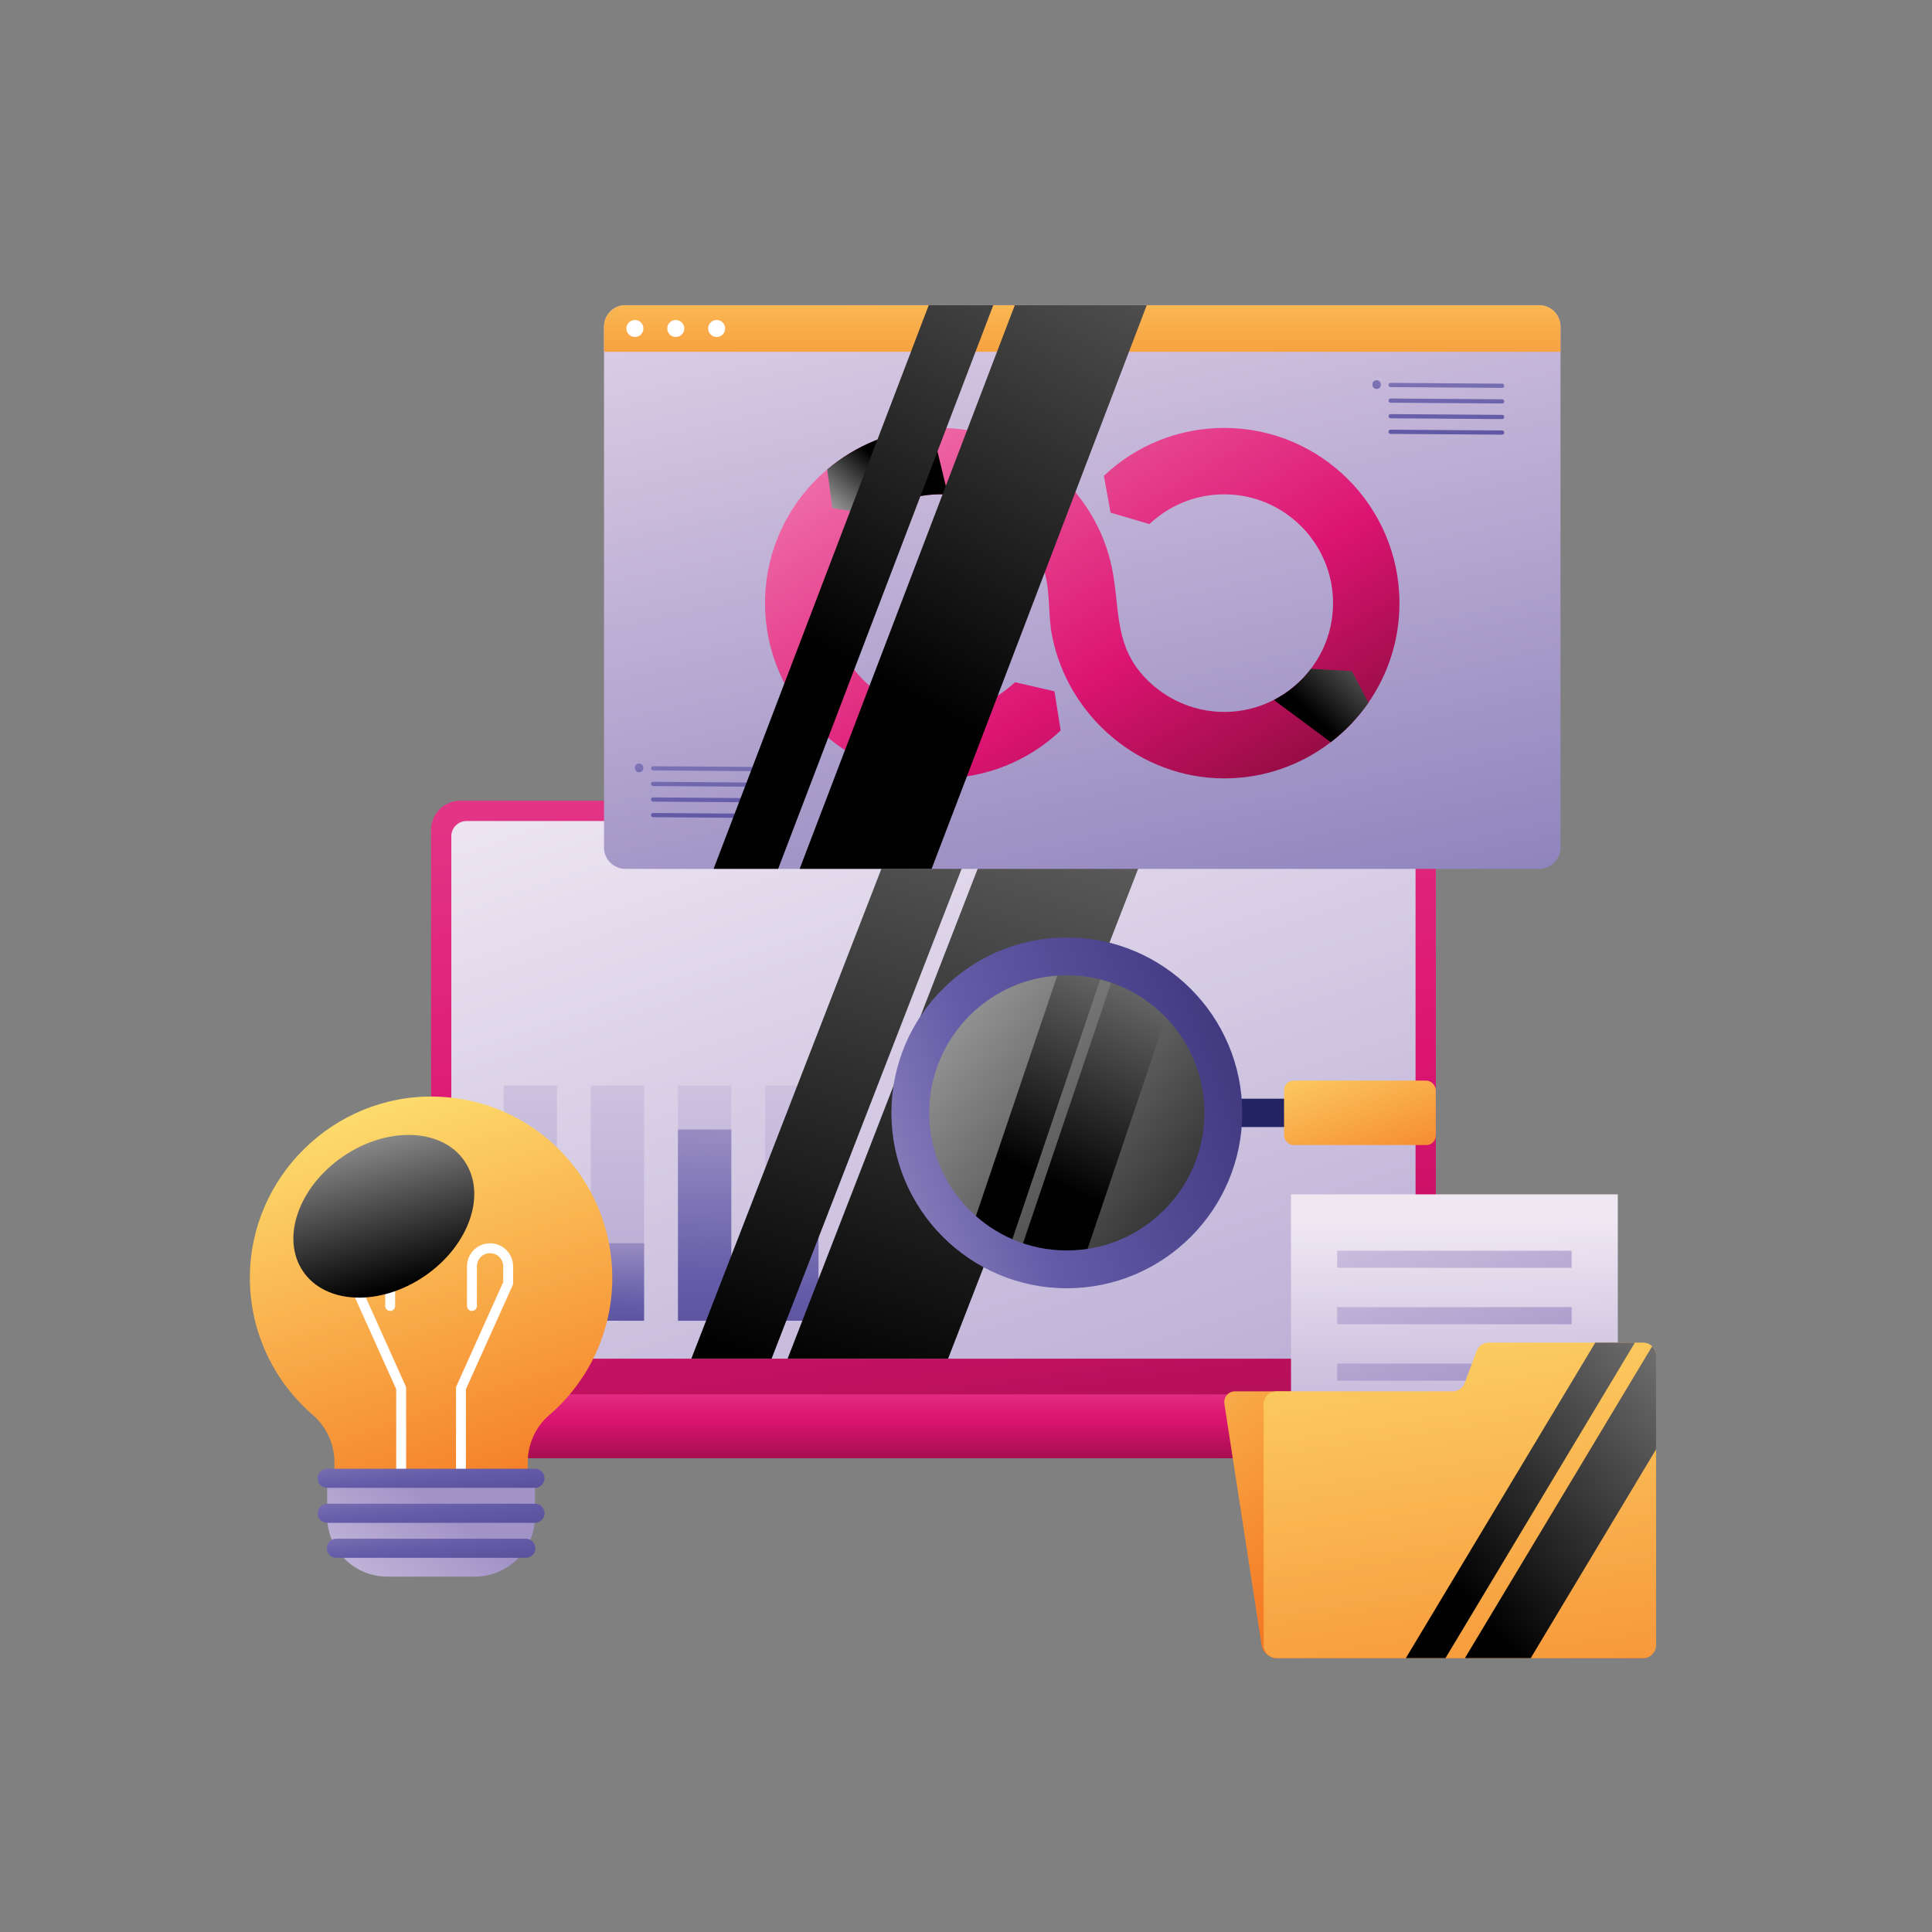 <?xml version="1.0" encoding="UTF-8"?>
<svg xmlns="http://www.w3.org/2000/svg" xmlns:xlink="http://www.w3.org/1999/xlink" viewBox="0 0 1280 1280">
  <rect x="0" y="0" width="1280" height="1280" fill="#808080" stroke="none"/>
  <defs>
    <style>
      .cls-1 {
        fill: url(#linear-gradient-15);
      }

      .cls-2 {
        fill: url(#linear-gradient-13);
      }

      .cls-3 {
        fill: url(#linear-gradient-28);
      }

      .cls-4 {
        fill: url(#linear-gradient-42);
      }

      .cls-5 {
        fill: url(#linear-gradient-46);
      }

      .cls-6 {
        fill: url(#linear-gradient-2);
      }

      .cls-7 {
        fill: url(#linear-gradient-43);
      }

      .cls-8 {
        fill: url(#linear-gradient-10);
      }

      .cls-9 {
        fill: url(#linear-gradient-25);
      }

      .cls-9, .cls-10, .cls-11, .cls-12, .cls-13 {
        mix-blend-mode: screen;
      }

      .cls-14 {
        fill: url(#linear-gradient-12);
      }

      .cls-15 {
        fill: url(#linear-gradient-40);
      }

      .cls-16 {
        fill: url(#linear-gradient-27);
      }

      .cls-17 {
        fill: #fff;
      }

      .cls-18 {
        fill: url(#linear-gradient-39);
      }

      .cls-19 {
        fill: url(#linear-gradient-47);
      }

      .cls-20 {
        fill: url(#linear-gradient-26);
      }

      .cls-21 {
        fill: url(#linear-gradient-4);
      }

      .cls-22 {
        fill: url(#linear-gradient-35);
      }

      .cls-23 {
        fill: url(#linear-gradient-30);
      }

      .cls-24 {
        fill: url(#linear-gradient-44);
      }

      .cls-25 {
        fill: url(#linear-gradient-49);
      }

      .cls-26 {
        fill: url(#linear-gradient-3);
      }

      .cls-27 {
        fill: url(#linear-gradient-34);
      }

      .cls-28 {
        fill: url(#linear-gradient-5);
      }

      .cls-29 {
        fill: url(#linear-gradient-38);
      }

      .cls-30 {
        fill: url(#linear-gradient-22);
      }

      .cls-31 {
        fill: url(#linear-gradient-24);
      }

      .cls-10 {
        fill: url(#linear-gradient-37);
      }

      .cls-32 {
        isolation: isolate;
      }

      .cls-33 {
        fill: url(#linear-gradient-33);
      }

      .cls-34 {
        fill: url(#linear-gradient-8);
      }

      .cls-35 {
        fill: url(#linear-gradient-29);
      }

      .cls-11 {
        fill: url(#linear-gradient-36);
      }

      .cls-36 {
        fill: url(#linear-gradient-20);
      }

      .cls-37 {
        fill: url(#linear-gradient-17);
      }

      .cls-38 {
        fill: url(#linear-gradient-50);
      }

      .cls-39 {
        fill: url(#linear-gradient-7);
      }

      .cls-40 {
        fill: url(#linear-gradient-9);
      }

      .cls-41 {
        fill: url(#linear-gradient-11);
      }

      .cls-42 {
        fill: url(#linear-gradient-19);
      }

      .cls-43 {
        fill: url(#linear-gradient-6);
      }

      .cls-44 {
        fill: url(#linear-gradient-21);
      }

      .cls-45 {
        fill: url(#linear-gradient-45);
      }

      .cls-13 {
        fill: url(#linear-gradient-14);
      }

      .cls-46 {
        fill: url(#linear-gradient-48);
      }

      .cls-47 {
        fill: url(#linear-gradient-32);
      }

      .cls-48 {
        fill: url(#linear-gradient-41);
      }

      .cls-49 {
        fill: url(#linear-gradient-16);
      }

      .cls-50 {
        fill: url(#linear-gradient);
      }

      .cls-51 {
        fill: url(#linear-gradient-23);
      }

      .cls-52 {
        fill: url(#linear-gradient-31);
      }

      .cls-53 {
        fill: url(#linear-gradient-18);
      }
    </style>
    <linearGradient id="linear-gradient" x1="517.1" y1="4.3" x2="707.09" y2="1399.33" gradientUnits="userSpaceOnUse">
      <stop offset="0" stop-color="#f176ae"/>
      <stop offset=".53" stop-color="#dc1472"/>
      <stop offset="1" stop-color="#640724"/>
    </linearGradient>
    <linearGradient id="linear-gradient-2" x1="523.31" y1="443.92" x2="791.8" y2="1229.05" gradientUnits="userSpaceOnUse">
      <stop offset="0" stop-color="#efe8f3"/>
      <stop offset="1" stop-color="#a293c7"/>
    </linearGradient>
    <linearGradient id="linear-gradient-3" x1="353.43" y1="486.05" x2="349.89" y2="999.88" xlink:href="#linear-gradient-2"/>
    <linearGradient id="linear-gradient-4" x1="411.21" y1="486.45" x2="407.66" y2="1000.28" xlink:href="#linear-gradient-2"/>
    <linearGradient id="linear-gradient-5" x1="468.98" y1="486.85" x2="465.44" y2="1000.68" xlink:href="#linear-gradient-2"/>
    <linearGradient id="linear-gradient-6" x1="526.75" y1="487.25" x2="523.21" y2="1001.07" xlink:href="#linear-gradient-2"/>
    <linearGradient id="linear-gradient-7" x1="354.23" y1="692.44" x2="347.38" y2="1014.8" gradientUnits="userSpaceOnUse">
      <stop offset="0" stop-color="#ddcde5"/>
      <stop offset=".5" stop-color="#645ca8"/>
      <stop offset="1" stop-color="#2b2266"/>
    </linearGradient>
    <linearGradient id="linear-gradient-8" x1="410.78" y1="768.71" x2="406.76" y2="957.77" xlink:href="#linear-gradient-7"/>
    <linearGradient id="linear-gradient-9" x1="471" y1="615.95" x2="461.18" y2="1078.41" xlink:href="#linear-gradient-7"/>
    <linearGradient id="linear-gradient-10" x1="527.81" y1="675.43" x2="520.2" y2="1033.95" xlink:href="#linear-gradient-7"/>
    <linearGradient id="linear-gradient-11" x1="750.63" y1="-78.2" x2="475.55" y2="882.57" gradientTransform="translate(312.36) skewX(-21.21)" gradientUnits="userSpaceOnUse">
      <stop offset="0" stop-color="#fff"/>
      <stop offset="1" stop-color="#010101"/>
    </linearGradient>
    <linearGradient id="linear-gradient-12" x1="834.14" y1="-54.29" x2="559.07" y2="906.48" xlink:href="#linear-gradient-11"/>
    <linearGradient id="linear-gradient-13" x1="618.43" y1="872.33" x2="618.43" y2="999.72" xlink:href="#linear-gradient"/>
    <linearGradient id="linear-gradient-14" x1="-1911.7" y1="3828.44" x2="-2244.5" y2="4227.8" gradientTransform="translate(-3365.31 -1377.46) rotate(-90)" xlink:href="#linear-gradient-11"/>
    <linearGradient id="linear-gradient-15" x1="816.88" y1="452.36" x2="668.54" y2="769.3" gradientTransform="translate(1158.61 -154.06) rotate(71.31)" xlink:href="#linear-gradient-11"/>
    <linearGradient id="linear-gradient-16" x1="854.95" y1="470.18" x2="706.61" y2="787.12" gradientTransform="translate(1198.68 -182.8) rotate(71.31)" xlink:href="#linear-gradient-11"/>
    <linearGradient id="linear-gradient-17" x1="754.28" y1="705.5" x2="817.86" y2="729.47" gradientTransform="translate(1575.93 -101.33) rotate(90)" gradientUnits="userSpaceOnUse">
      <stop offset="0" stop-color="#ced0e9"/>
      <stop offset=".5" stop-color="#4869b2"/>
      <stop offset="1" stop-color="#232362"/>
    </linearGradient>
    <linearGradient id="linear-gradient-18" x1="-2221.65" y1="3772.35" x2="-2038.61" y2="4285.62" gradientTransform="translate(-3365.31 -1377.46) rotate(-90)" xlink:href="#linear-gradient-7"/>
    <linearGradient id="linear-gradient-19" x1="879.95" y1="679.21" x2="923.33" y2="798.98" gradientUnits="userSpaceOnUse">
      <stop offset="0" stop-color="#fddd6d"/>
      <stop offset="1" stop-color="#f47521"/>
    </linearGradient>
    <linearGradient id="linear-gradient-20" x1="246.43" y1="727.62" x2="340.22" y2="1012.35" xlink:href="#linear-gradient-19"/>
    <linearGradient id="linear-gradient-21" x1="178.16" y1="1139.83" x2="287.59" y2="996.16" xlink:href="#linear-gradient-2"/>
    <linearGradient id="linear-gradient-22" x1="276.89" y1="896.52" x2="294.01" y2="1059.55" xlink:href="#linear-gradient-7"/>
    <linearGradient id="linear-gradient-23" x1="276.89" y1="919.69" x2="294.01" y2="1082.72" xlink:href="#linear-gradient-7"/>
    <linearGradient id="linear-gradient-24" x1="277.3" y1="946.76" x2="293.62" y2="1102.11" xlink:href="#linear-gradient-7"/>
    <linearGradient id="linear-gradient-25" x1="219.49" y1="672.5" x2="266.39" y2="851.91" gradientTransform="translate(499.91 -2.71) rotate(34.41)" xlink:href="#linear-gradient-11"/>
    <linearGradient id="linear-gradient-26" x1="783.95" y1="765.57" x2="959.84" y2="1006.03" xlink:href="#linear-gradient-19"/>
    <linearGradient id="linear-gradient-27" x1="962.58" y1="809.32" x2="965.41" y2="1034.77" xlink:href="#linear-gradient-2"/>
    <linearGradient id="linear-gradient-28" x1="913.77" y1="677.89" x2="994.77" y2="932.23" xlink:href="#linear-gradient-2"/>
    <linearGradient id="linear-gradient-29" x1="902.96" y1="681.34" x2="983.96" y2="935.67" xlink:href="#linear-gradient-2"/>
    <linearGradient id="linear-gradient-30" x1="892.15" y1="684.78" x2="973.15" y2="939.12" xlink:href="#linear-gradient-2"/>
    <linearGradient id="linear-gradient-31" x1="940.82" y1="819.94" x2="1008.79" y2="1268.58" xlink:href="#linear-gradient-19"/>
    <linearGradient id="linear-gradient-32" x1="1309.54" y1="728.75" x2="955.22" y2="1039.73" gradientTransform="matrix(1,0,0,1,0,0)" xlink:href="#linear-gradient-11"/>
    <linearGradient id="linear-gradient-33" x1="1330.63" y1="752.78" x2="976.31" y2="1063.76" gradientTransform="matrix(1,0,0,1,0,0)" xlink:href="#linear-gradient-11"/>
    <linearGradient id="linear-gradient-34" x1="666.83" y1="161.72" x2="988.29" y2="1616.73" xlink:href="#linear-gradient-7"/>
    <linearGradient id="linear-gradient-35" x1="621.52" y1="237.71" x2="846.02" y2="618.29" xlink:href="#linear-gradient"/>
    <linearGradient id="linear-gradient-36" x1="544.37" y1="370.15" x2="592.47" y2="314.2" gradientTransform="matrix(1,0,0,1,0,0)" xlink:href="#linear-gradient-11"/>
    <linearGradient id="linear-gradient-37" x1="959.97" y1="376.07" x2="868.98" y2="472.28" gradientTransform="matrix(1,0,0,1,0,0)" xlink:href="#linear-gradient-11"/>
    <linearGradient id="linear-gradient-38" x1="717.02" y1="148.02" x2="717.02" y2="296.76" xlink:href="#linear-gradient-19"/>
    <linearGradient id="linear-gradient-39" x1="904.89" y1="137.12" x2="922.47" y2="426.47" xlink:href="#linear-gradient-7"/>
    <linearGradient id="linear-gradient-40" x1="951.69" y1="142.99" x2="969.26" y2="432.33" gradientTransform="translate(-1.53 -5.88) rotate(-.17)" xlink:href="#linear-gradient-7"/>
    <linearGradient id="linear-gradient-41" x1="951.03" y1="143.03" x2="968.61" y2="432.37" gradientTransform="translate(-1.53 -5.88) rotate(-.17)" xlink:href="#linear-gradient-7"/>
    <linearGradient id="linear-gradient-42" x1="950.37" y1="143.07" x2="967.95" y2="432.41" gradientTransform="translate(-1.53 -5.88) rotate(-.17)" xlink:href="#linear-gradient-7"/>
    <linearGradient id="linear-gradient-43" x1="949.72" y1="143.11" x2="967.3" y2="432.45" gradientTransform="translate(-1.53 -5.88) rotate(-.17)" xlink:href="#linear-gradient-7"/>
    <linearGradient id="linear-gradient-44" x1="416.28" y1="391.09" x2="433.86" y2="680.44" xlink:href="#linear-gradient-7"/>
    <linearGradient id="linear-gradient-45" x1="462.34" y1="395.54" x2="479.92" y2="684.88" gradientTransform="translate(-1.53 -5.88) rotate(-.17)" xlink:href="#linear-gradient-7"/>
    <linearGradient id="linear-gradient-46" x1="461.69" y1="395.58" x2="479.27" y2="684.92" gradientTransform="translate(-1.53 -5.88) rotate(-.17)" xlink:href="#linear-gradient-7"/>
    <linearGradient id="linear-gradient-47" x1="461.03" y1="395.62" x2="478.61" y2="684.96" gradientTransform="translate(-1.53 -5.88) rotate(-.17)" xlink:href="#linear-gradient-7"/>
    <linearGradient id="linear-gradient-48" x1="460.38" y1="395.66" x2="477.96" y2="685" gradientTransform="translate(-1.53 -5.88) rotate(-.17)" xlink:href="#linear-gradient-7"/>
    <linearGradient id="linear-gradient-49" x1="1024.47" y1="-445.52" x2="543.41" y2="428.94" gradientTransform="matrix(1,0,0,1,0,0)" xlink:href="#linear-gradient-11"/>
    <linearGradient id="linear-gradient-50" x1="1085.38" y1="-412.01" x2="604.32" y2="462.45" gradientTransform="matrix(1,0,0,1,0,0)" xlink:href="#linear-gradient-11"/>
  </defs>
  <g class="cls-32">
    <g id="Layer_1" data-name="Layer 1">
      <g>
        <g>
          <rect class="cls-50" x="285.6" y="530.55" width="665.67" height="435.56" rx="19.15" ry="19.15"/>
          <rect class="cls-6" x="299.01" y="543.96" width="638.84" height="356.22" rx="10.07" ry="10.07"/>
          <g>
            <g>
              <rect class="cls-26" x="333.64" y="719.16" width="35.31" height="155.85"/>
              <rect class="cls-21" x="391.41" y="719.16" width="35.31" height="155.85"/>
              <rect class="cls-28" x="449.19" y="719.16" width="35.31" height="155.85"/>
              <rect class="cls-43" x="506.96" y="719.16" width="35.31" height="155.85"/>
            </g>
            <g>
              <rect class="cls-39" x="333.64" y="786.93" width="35.31" height="88.08"/>
              <rect class="cls-34" x="391.41" y="823.66" width="35.31" height="51.35"/>
              <rect class="cls-40" x="449.19" y="748.33" width="35.31" height="126.69"/>
              <rect class="cls-8" x="506.96" y="776.97" width="35.31" height="98.05"/>
            </g>
          </g>
          <g class="cls-12">
            <polygon class="cls-41" points="511.18 900.18 458.02 900.18 596.23 543.96 649.38 543.96 511.18 900.18"/>
            <polygon class="cls-14" points="628.12 900.18 521.81 900.18 660.01 543.96 766.32 543.96 628.12 900.18"/>
          </g>
          <path class="cls-2" d="M246.79,923.74v15.55c10.48,10.48,16.35,16.35,26.82,26.82h689.64c10.48-10.48,16.35-16.35,26.82-26.82v-15.55H246.79Z"/>
        </g>
        <g>
          <circle class="cls-13" cx="706.79" cy="737.3" r="97.28"/>
          <g class="cls-12">
            <rect class="cls-1" x="588.89" y="716.63" width="195.58" height="27.8" transform="translate(-225.38 1146.88) rotate(-71.31)"/>
            <rect class="cls-49" x="628.96" y="723.24" width="195.58" height="41.7" transform="translate(-211 1194.04) rotate(-71.31)"/>
          </g>
          <rect class="cls-37" x="829.24" y="714.68" width="18.77" height="45.23" transform="translate(101.33 1575.93) rotate(-90)"/>
          <path class="cls-53" d="M823,737.3c0,64.08-52.13,116.21-116.21,116.21s-116.21-52.13-116.21-116.21,52.13-116.21,116.21-116.21,116.21,52.13,116.21,116.21ZM615.64,737.3c0,50.26,40.89,91.15,91.15,91.15s91.15-40.89,91.15-91.15-40.89-91.15-91.15-91.15-91.15,40.89-91.15,91.15Z"/>
          <rect class="cls-42" x="850.72" y="715.96" width="100.54" height="42.67" rx="6.26" ry="6.26"/>
        </g>
      </g>
      <g>
        <g>
          <path class="cls-36" d="M405.65,846.53c0-65.56-52.55-118.85-117.83-120.03-66.57-1.21-122.09,53.11-122.27,119.7-.1,36.46,16.07,69.14,41.65,91.21,9.17,7.91,14.38,19.46,14.38,31.57v16.76h128.04v-16.75c0-12.03,5.08-23.58,14.21-31.42,25.6-22.01,41.83-54.62,41.83-91.03Z"/>
          <g>
            <path class="cls-17" d="M237.79,849.45v-10.46c0-4.81,3.91-8.72,8.72-8.72s8.72,3.91,8.72,8.72v26.24c0,1.81,1.47,3.28,3.28,3.28s3.28-1.47,3.28-3.28v-26.24c0-8.43-6.86-15.28-15.28-15.28s-15.28,6.86-15.28,15.28v11.17c0,.46.1.92.29,1.35l30.98,68.87v52.71c0,1.81,1.47,3.28,3.28,3.28s3.28-1.47,3.28-3.28v-53.41c0-.46-.1-.92-.29-1.35l-30.98-68.87Z"/>
            <path class="cls-17" d="M324.67,823.71c-8.43,0-15.28,6.86-15.28,15.28v26.24c0,1.81,1.47,3.28,3.28,3.28s3.28-1.47,3.28-3.28v-26.24c0-4.81,3.91-8.72,8.72-8.72s8.72,3.91,8.72,8.72v10.46l-30.98,68.87c-.19.42-.29.88-.29,1.35v53.41c0,1.81,1.47,3.28,3.28,3.28s3.28-1.47,3.28-3.28v-52.71l30.98-68.87c.19-.42.29-.88.29-1.35v-11.17c0-8.43-6.86-15.28-15.28-15.28Z"/>
          </g>
          <path class="cls-44" d="M216.74,979.4v25.31c0,22,17.83,39.83,39.83,39.83h58.06c22,0,39.83-17.83,39.83-39.83v-25.31h-137.72Z"/>
          <path class="cls-30" d="M354.45,973.08h-137.72c-3.49,0-6.33,2.83-6.33,6.33s2.83,6.33,6.33,6.33h137.72c3.49,0,6.33-2.83,6.33-6.33s-2.83-6.33-6.33-6.33Z"/>
          <path class="cls-51" d="M354.45,996.25h-137.72c-3.49,0-6.33,2.83-6.33,6.33s2.83,6.33,6.33,6.33h137.72c3.49,0,6.33-2.83,6.33-6.33s-2.83-6.33-6.33-6.33Z"/>
          <path class="cls-31" d="M348.36,1019.42h-125.53c-3.49,0-6.33,2.83-6.33,6.33s2.83,6.33,6.33,6.33h125.53c3.49,0,6.33-2.83,6.33-6.33s-2.83-6.33-6.33-6.33Z"/>
          <ellipse class="cls-9" cx="254.33" cy="805.77" rx="64.77" ry="47.96" transform="translate(-410.88 284.77) rotate(-34.41)"/>
        </g>
        <g>
          <g>
            <path class="cls-20" d="M1056.43,889.52h-102.44c-3.55,0-6.38,2.2-7.11,5.52l-4.65,21.24c-.73,3.32-3.56,5.52-7.11,5.52h-116.72c-4.69,0-7.91,3.8-7.19,8.5l24.66,159.74c.72,4.69,5.12,8.5,9.81,8.5h243.01c4.69,0,7.91-3.8,7.19-8.5l-29.65-192.03c-.72-4.69-5.12-8.5-9.81-8.5Z"/>
            <rect class="cls-16" x="855.32" y="791.29" width="216.52" height="196.46"/>
            <g>
              <rect class="cls-3" x="885.91" y="828.63" width="155.34" height="11.33"/>
              <rect class="cls-35" x="885.91" y="866.02" width="155.34" height="11.33"/>
              <rect class="cls-23" x="885.91" y="903.4" width="155.34" height="11.33"/>
            </g>
            <path class="cls-52" d="M1097.2,898.02v192.02c0,4.69-3.81,8.5-8.5,8.5h-243c-4.69,0-8.5-3.81-8.5-8.5v-159.74c0-4.69,3.81-8.49,8.5-8.49h116.71c3.56,0,6.72-2.21,7.97-5.52l7.94-21.25c1.23-3.33,4.41-5.52,7.95-5.52h102.43c2.3,0,4.39.92,5.91,2.41,1.6,1.53,2.6,3.69,2.6,6.09Z"/>
          </g>
          <g class="cls-12">
            <polygon class="cls-47" points="1083.17 889.52 957.66 1098.55 931.4 1098.55 1056.91 889.52 1083.17 889.52"/>
            <path class="cls-33" d="M1097.2,898.02v62.2l-83.05,138.33h-43.61l124.06-206.61c1.6,1.53,2.6,3.69,2.6,6.09Z"/>
          </g>
        </g>
      </g>
      <g>
        <g>
          <path class="cls-27" d="M1033.87,216.37v345.07c0,7.84-6.36,14.21-14.21,14.21H414.36c-7.84,0-14.18-6.36-14.18-14.21V216.37c0-7.82,6.34-14.18,14.18-14.18h605.3c7.84,0,14.21,6.36,14.21,14.18Z"/>
          <g>
            <path class="cls-22" d="M927.18,399.61c0,24.48-7.59,47.17-20.57,65.9v.03c-6.92,9.97-15.32,18.79-24.93,26.16-19.57,15.07-44.05,24.01-70.59,24.01-55.41,0-103.45-40.5-114.08-94.6-2.65-13.45-1.17-27.72-4.63-40.95-2.57-9.94-7.82-19.34-14.43-27.13-12.53-14.77-30.7-23.95-49.91-25.32-1.67-.14-3.38-.2-5.08-.2-15.74,0-30.34,5.08-42.21,13.71-18.09,13.09-29.87,34.39-29.87,58.4,0,39.75,32.32,72.07,72.07,72.07,18.51,0,36.09-6.98,49.52-19.71l26.13,6.03,4.13,25.96c-21.63,20.46-49.96,31.74-79.78,31.74-64.01,0-116.09-52.09-116.09-116.09,0-35.48,16.02-67.33,41.2-88.63,18.9-16.02,42.96-26.07,69.28-27.33,1.87-.08,3.74-.14,5.61-.14,54.54,0,103.11,39.72,113.83,93.2,4.97,24.7,1.65,48.07,18.73,68.75,13.62,16.47,34.19,26.21,55.58,26.21,11.84,0,23.03-2.88,32.88-7.96,9.66-4.97,18.06-12.03,24.56-20.63,9.18-12.09,14.65-27.16,14.65-43.49,0-39.75-32.35-72.1-72.1-72.1-18.51,0-36.09,7.01-49.52,19.71l-25.76-7.54-4.47-24.42c21.63-20.46,49.97-31.74,79.75-31.74,64.01,0,116.09,52.09,116.09,116.09Z"/>
            <path class="cls-11" d="M628.04,327.71c-1.67-.14-3.38-.2-5.08-.2-15.74,0-30.34,5.08-42.21,13.71l-29.31-4.58-3.38-25.65c18.9-16.02,42.96-26.07,69.28-27.33l10.69,44.05Z"/>
            <path class="cls-10" d="M906.61,465.52v.03c-6.92,9.97-15.32,18.79-24.93,26.16l-37.71-27.97c9.66-4.97,18.06-12.03,24.56-20.63l27.13,1.51,10.94,20.91Z"/>
          </g>
          <path class="cls-29" d="M1033.87,216.37v16.69H400.18v-16.69c0-7.82,6.34-14.18,14.18-14.18h605.3c7.84,0,14.21,6.36,14.21,14.18Z"/>
          <path class="cls-17" d="M426.28,217.63c0,3.12-2.53,5.64-5.64,5.64s-5.64-2.53-5.64-5.64,2.53-5.64,5.64-5.64,5.64,2.53,5.64,5.64Z"/>
          <path class="cls-17" d="M453.36,217.63c0,3.12-2.53,5.64-5.64,5.64s-5.64-2.53-5.64-5.64,2.53-5.64,5.64-5.64,5.64,2.53,5.64,5.64Z"/>
          <path class="cls-17" d="M480.44,217.63c0,3.12-2.53,5.64-5.64,5.64s-5.64-2.53-5.64-5.64,2.53-5.64,5.64-5.64,5.64,2.53,5.64,5.64Z"/>
          <g>
            <path class="cls-18" d="M912.04,251.9c-3.73,0-3.73,5.79,0,5.79s3.73-5.79,0-5.79Z"/>
            <path class="cls-15" d="M995.24,254.19c-24.65-.17-49.3-.35-73.94-.52-1.8-.01-1.79,2.78,0,2.79,24.65.17,49.3.35,73.94.52,1.8.01,1.79-2.78,0-2.79Z"/>
            <path class="cls-48" d="M995.24,264.53c-24.65-.17-49.3-.35-73.94-.52-1.8-.01-1.79,2.78,0,2.79,24.65.17,49.3.35,73.94.52,1.8.01,1.79-2.78,0-2.79Z"/>
            <path class="cls-4" d="M995.24,274.86c-24.65-.17-49.3-.35-73.94-.52-1.8-.01-1.79,2.78,0,2.79,24.65.17,49.3.35,73.94.52,1.8.01,1.79-2.78,0-2.79Z"/>
            <path class="cls-7" d="M995.24,285.19c-24.65-.17-49.3-.35-73.94-.52-1.8-.01-1.79,2.78,0,2.79,24.65.17,49.3.35,73.94.52,1.8.01,1.79-2.78,0-2.79Z"/>
          </g>
          <g>
            <path class="cls-24" d="M423.43,505.87c-3.73,0-3.73,5.79,0,5.79s3.73-5.79,0-5.79Z"/>
            <path class="cls-45" d="M506.63,508.16c-24.65-.17-49.3-.35-73.94-.52-1.8-.01-1.79,2.78,0,2.79,24.65.17,49.3.35,73.94.52,1.8.01,1.79-2.78,0-2.79Z"/>
            <path class="cls-5" d="M506.63,518.5c-24.65-.17-49.3-.35-73.94-.52-1.8-.01-1.79,2.78,0,2.79,24.65.17,49.3.35,73.94.52,1.8.01,1.79-2.78,0-2.79Z"/>
            <path class="cls-19" d="M506.63,528.83c-24.65-.17-49.3-.35-73.94-.52-1.8-.01-1.79,2.78,0,2.79,24.65.17,49.3.35,73.94.52,1.8.01,1.79-2.78,0-2.79Z"/>
            <path class="cls-46" d="M506.63,539.16c-24.65-.17-49.3-.35-73.94-.52-1.8-.01-1.79,2.78,0,2.79,24.65.17,49.3.35,73.94.52,1.8.01,1.79-2.78,0-2.79Z"/>
          </g>
        </g>
        <g class="cls-12">
          <polygon class="cls-25" points="515.54 575.64 472.78 575.64 615.31 202.19 658.08 202.19 515.54 575.64"/>
          <polygon class="cls-38" points="617.22 575.64 529.79 575.64 672.33 202.19 759.75 202.19 617.22 575.64"/>
        </g>
      </g>
    </g>
  </g>
</svg>